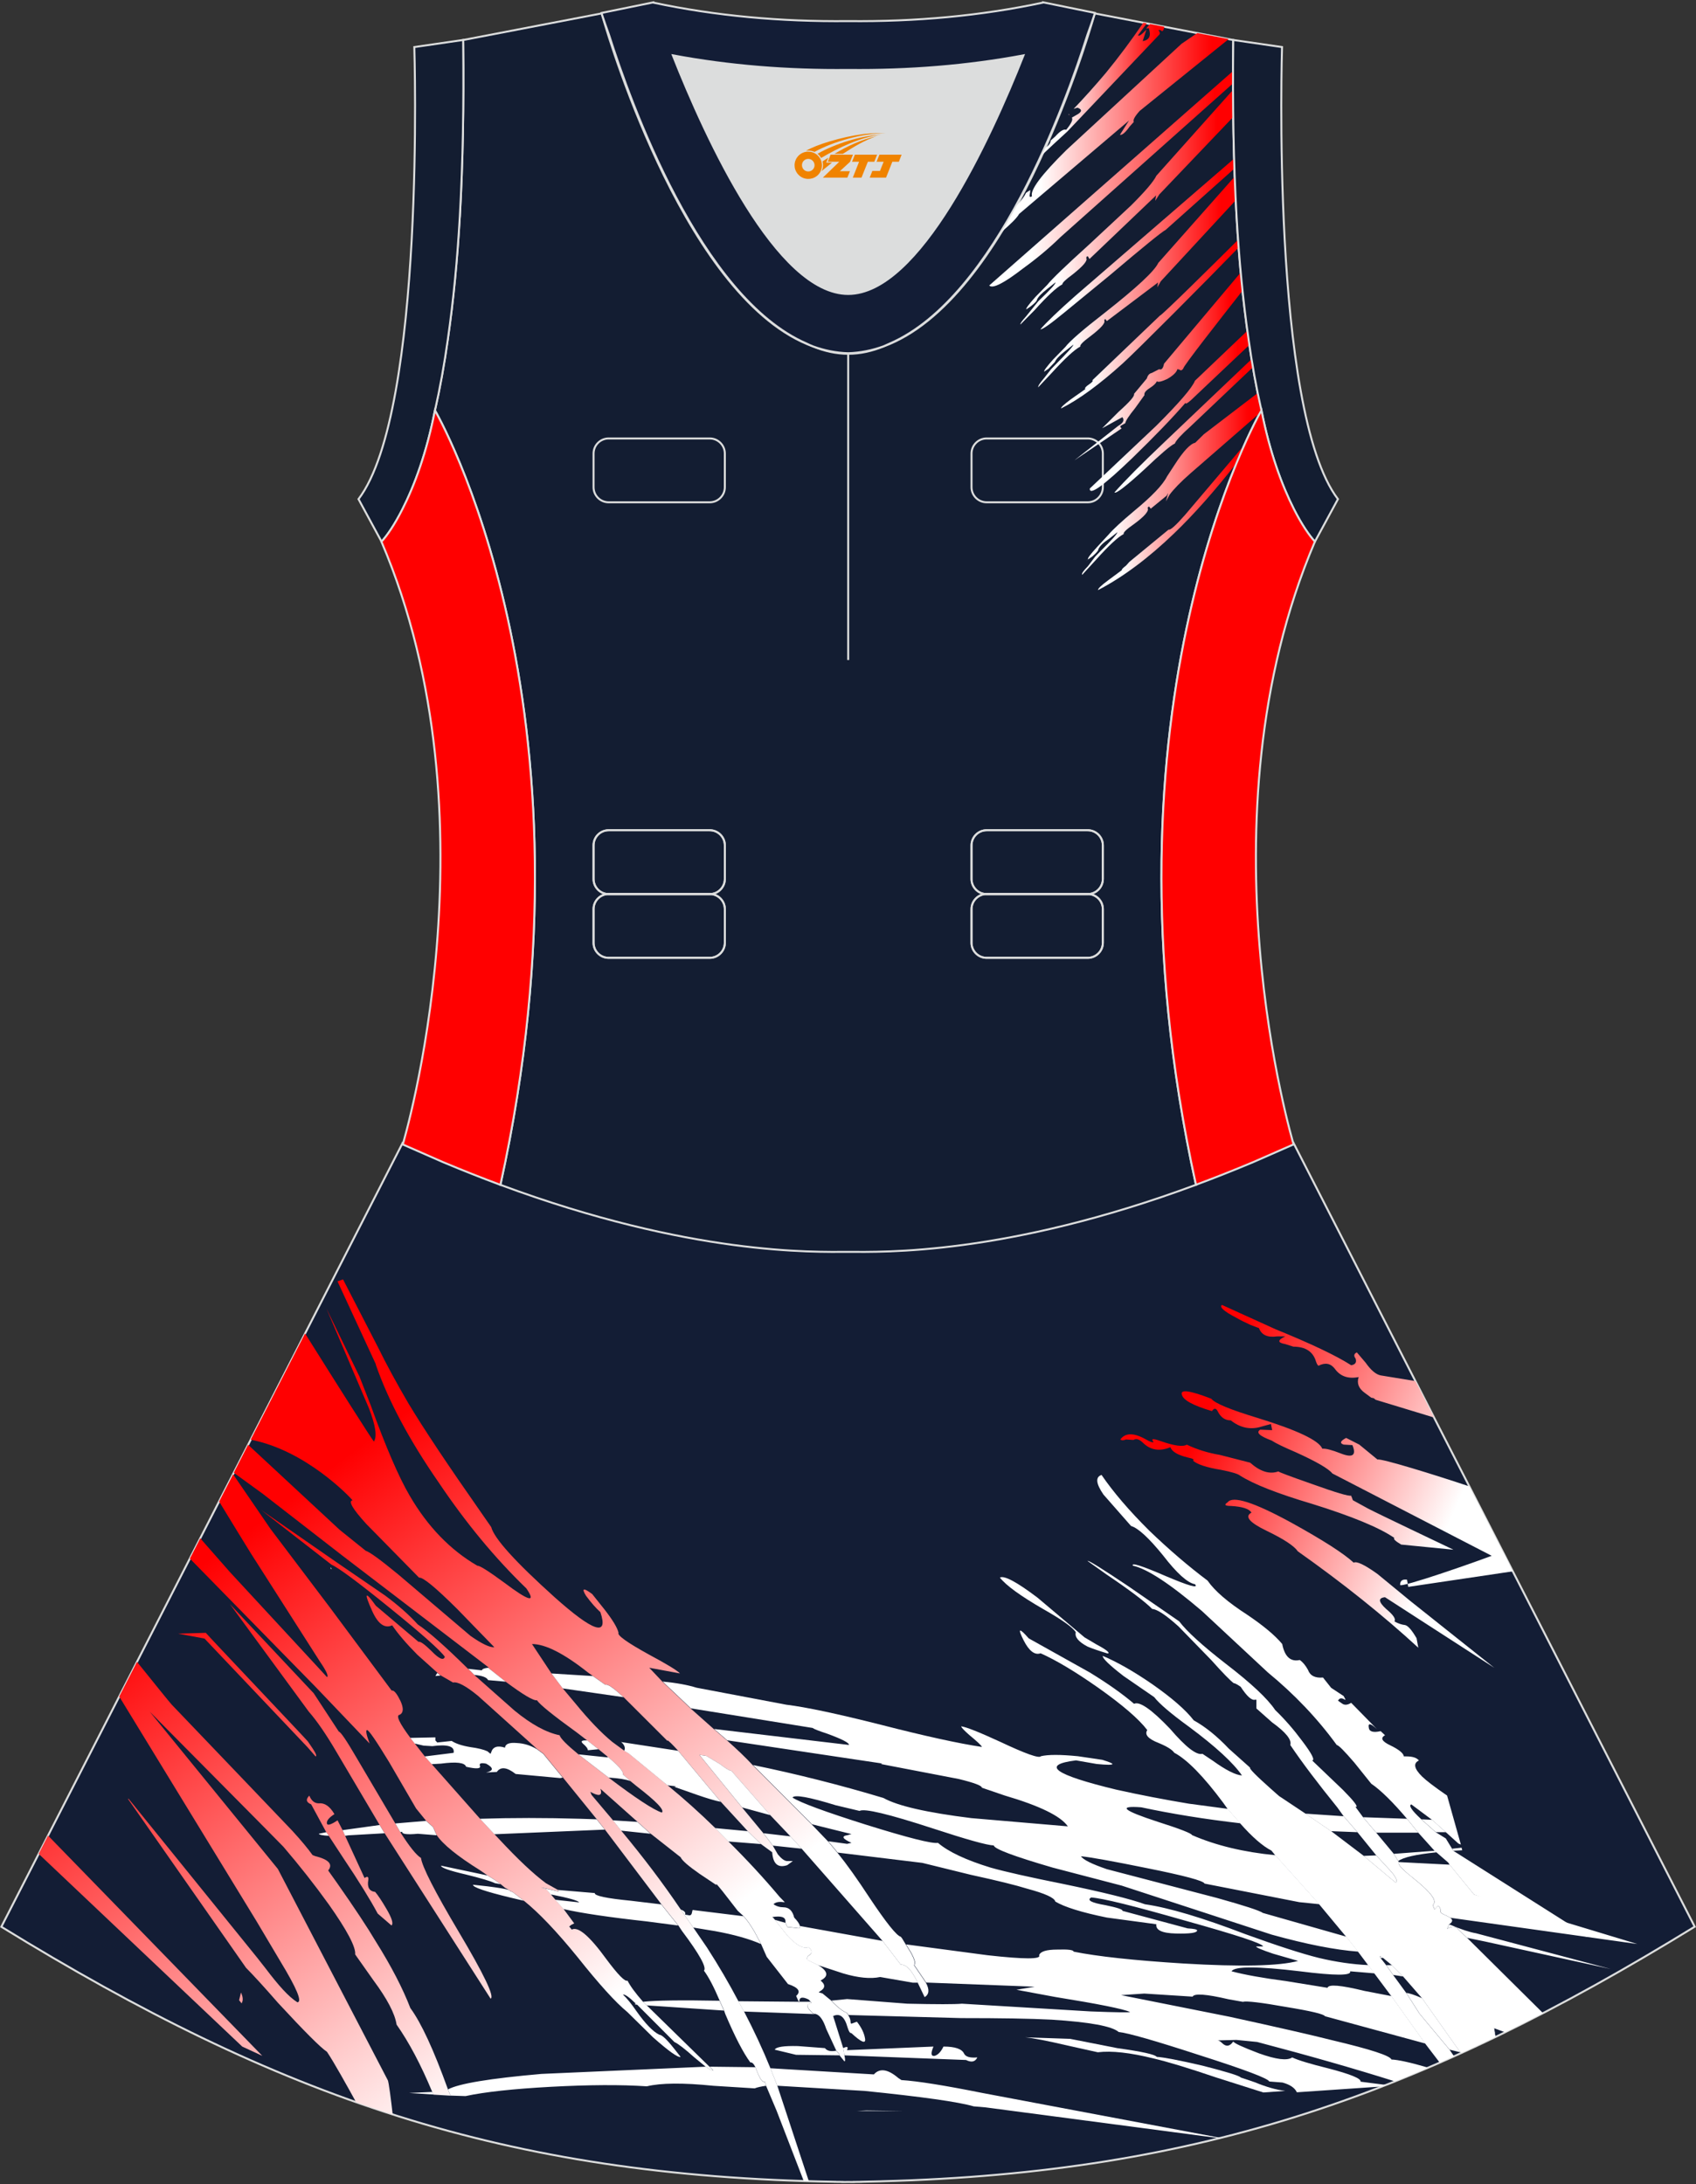 <?xml version="1.0" encoding="utf-8"?>
<!-- Generator: Adobe Illustrator 24.0.1, SVG Export Plug-In . SVG Version: 6.00 Build 0)  -->
<svg xmlns="http://www.w3.org/2000/svg" xmlns:xlink="http://www.w3.org/1999/xlink" version="1.1" id="图层_1" x="0px" y="0px" width="380.2px" height="489.6px" viewBox="0 0 380.2 489.6" enable-background="new 0 0 380.2 489.6" xml:space="preserve">
<rect x="0" y="0" width="380.2" height="489.6" fill="#333333" stroke="none"/>
<g>
	<polygon fill-rule="evenodd" clip-rule="evenodd" fill="#FFFFFF" points="76.48,283.1 78.91,288.11 78.77,288.58 77.5,290.42    75.53,284.99 75.53,284.96  "/>
	
		<path fill-rule="evenodd" clip-rule="evenodd" fill="#131D35" stroke="#DCDDDD" stroke-width="0.446" stroke-miterlimit="22.926" d="   M90.18,256.35L0.3,431.89c62.22,38.24,112.64,55.9,186.85,57.16v0.01c0.58,0.01,1.15,0.02,1.72,0.02v0.02h0.09l0,0   c0.38,0,0.76-0.01,1.15-0.01h0.01h0.01h0.01c0.38,0,0.76,0.01,1.15,0.01l0,0h0.08v-0.02c0.57-0.01,1.15-0.02,1.72-0.02v-0.01   c1.4-0.02,2.81-0.06,4.21-0.1c0.15-0.01,0.3-0.02,0.45-0.02c71.66-1.92,121.26-19.63,182.16-57.06l-89.9-175.6l0,0l0,0l-0.01-0.02   l-0.01,0.01l0,0l-8.95,3.93l0,0c-4.45,1.88-8.76,3.58-12.92,5.13c-38.46,14.29-64.53,15.04-75.02,15.05h-0.09h-0.06h-0.06h-0.05   h-0.05h-0.01h-0.05h-0.05h-0.05h-0.11h-0.05h-0.11h-0.05h-0.03h-0.02h-0.05h-0.05h-0.1h-0.05h-0.05h-0.05h-0.05h-0.05h-0.02h-0.03   h-0.05h-0.05h-0.05h-0.05h-0.05h-0.05h-0.05h-0.05h-0.05h-0.01h-0.03h-0.05h-0.04h-0.05h-0.04h-0.04h-0.04h-0.04h-0.04h-0.04l0,0   h-0.04h-0.04h-0.04h-0.04h-0.04h-0.04h-0.04h-0.04h-0.04h-0.03h-0.01h-0.04h-0.04h-0.04h-0.04h-0.04h-0.03h-0.04h-0.04h-0.04h-0.02   l0,0h-0.01h-0.02h-0.03h-0.04h-0.04h-0.04h-0.04h-0.03h-0.04h-0.04h-0.04h-0.01h-0.03h-0.04h-0.04h-0.04h-0.04h-0.04h-0.04h-0.04   h-0.04h-0.04l0,0h-0.04h-0.04h-0.04h-0.04h-0.04h-0.05h-0.05h-0.04h-0.05h-0.03h-0.01h-0.05h-0.05h-0.05h-0.05h-0.05h-0.05h-0.05   h-0.05h-0.05h-0.03h-0.02h-0.05h-0.05h-0.05h-0.05h-0.05h-0.1h-0.05h-0.05h-0.02h-0.03h-0.05h-0.11h-0.05h-0.11h-0.05h-0.05h-0.06   h-0.01h-0.05h-0.06h-0.06h-0.06h-0.06c-10.49-0.01-36.57-0.78-75.02-15.05c-4.16-1.54-8.47-3.25-12.92-5.13l0,0l-8.98-3.93l0,0   l-0.01-0.01L90.18,256.35z"/>
	<polygon fill-rule="evenodd" clip-rule="evenodd" fill="#FFFFFF" points="74.13,351.31 74.13,351.31 74.27,351.54 74.41,351.65    74.13,351.65  "/>
	<path fill-rule="evenodd" clip-rule="evenodd" fill="#FFFFFF" d="M284.34,405.95L284.34,405.95l4.36,3.93l0.42,0.23   c-0.84,0.69,0.37,2.43,3.66,5.2l1.12,1.04l2.53,2.43c1.59-0.08,2.67,0.96,3.24,3.12l0.14,0.58l0.14-0.12l2.53,1.97   c1.03,0.92,1.31,1.58,0.84,1.96c0.09,0.85,0.28,1.27,0.56,1.27l0.28-0.11c0.66-0.69,1.45-0.46,2.39,0.69l1.69,1.5l1.55,2.19   c1.69,2.46,3.14,4.24,4.36,5.32c0.56,0.46,1.08,0.77,1.55,0.92v-0.58c-0.19-1.23-1.64-3.5-4.36-6.81l-0.14-0.12   c-2.91-3.62-6.89-7.97-11.95-13.05l-1.27-1.15l-6.61-6.35l-4.36-3.81l-1.12-1.15c-4.31-3.77-7.03-5.85-8.16-6.24   c-1.41-1-2.11-1.35-2.11-1.04L284.34,405.95z"/>
	<path fill-rule="evenodd" clip-rule="evenodd" fill="#FFFFFF" d="M232.59,358.12L232.59,358.12l10.54,8.9l2.53,1.5   c2.16,1.15,3.09,1.85,2.81,2.08h-0.28c-1.78-0.54-3.24-1.04-4.36-1.5c-2.06-1.08-2.95-2.16-2.67-3.23   c-0.66-1.08-3.09-2.81-7.31-5.2c-5.06-2.93-8.3-5.27-9.7-7.05C225.09,353.08,227.91,354.58,232.59,358.12z"/>
	<path fill-rule="evenodd" clip-rule="evenodd" fill="#FFFFFF" d="M317.94,410.8L317.94,410.8l-2.53-3.12   c-3.19-3.77-5.86-6.39-8.01-7.86l-3.8-4.74c-2.25-2.62-3.56-3.93-3.93-3.93c-4.31-5.93-9.47-11.36-15.47-16.29l-14.76-13.75   c-7.13-6.08-12.28-9.47-15.47-10.16c-0.47-0.77,1.97,0,7.31,2.31c5.25,2.23,7.45,2.85,6.61,1.85c-1.69-0.31-4.08-2.46-7.17-6.47   c-3.19-3.93-5.58-6.12-7.17-6.59l-6.19-7.05c-1.69-2.46-1.83-3.93-0.42-4.39c2.63,3.85,6.19,8.01,10.69,12.48   c4.41,4.24,8.76,7.97,13.08,11.21c1.59,2.31,4.55,4.85,8.86,7.63c3.65,2.46,6.28,4.66,7.87,6.58c0.56,2.85,1.88,4.04,3.94,3.58   c0.66,0.46,1.27,1.19,1.83,2.2c0.47,1.31,1.59,1.89,3.37,1.73l1.83,2.31l2.81,1.85l0.42,0.81h-0.14c-0.75-0.46-1.26-0.39-1.55,0.23   l0.84,0.58c0.56,0.46,1.27,0.42,2.11-0.11l5.77,5.89c-1.41-1.31-2.02-1.42-1.83-0.35c0.09,0.92,0.98,1.19,2.67,0.81l0.98,0.92   c-1.13,0.62-0.7,1.39,1.27,2.31c1.88,0.92,2.86,1.73,2.95,2.43h0.56c1.41,0,2.35,0.31,2.81,0.92c-1.31,0.62-1.08,1.81,0.7,3.58   c0.94,0.92,2.81,2.35,5.62,4.28l3.09,10.98l-0.56-0.23l-2.81-2.54l-3.1-2.77l-4.64-3.46c-0.66,0.23,0.09,1.35,2.25,3.35l3.23,2.89   l2.25,1.39l1.41,2.31l0.28,0.46l29.39,18.62l0.56,0.69l-25.31-9.5l-5.49-6.7l-0.28-0.46l-2.67-2.31l-0.42-0.35L317.94,410.8z"/>
	<path fill-rule="evenodd" clip-rule="evenodd" fill="#FFFFFF" d="M303.88,416.12L303.88,416.12l-7.45-5.78l-1.83-1.5l0.7,1.5   l5.62,5.89l3.51,3.23c2.06,2.93,5.53,6.89,10.4,11.9l0.99,1.04l5.63,6.24l2.67,3.23c0.75-0.23,0.61-1.12-0.42-2.66l-1.13-1.73   l4.08,2.43l0.42,0.12l0.56,0.46l-0.28-0.46l-1.83-1.73c-1.5-1.31-2.67-1.93-3.52-1.85v0.81c-0.28,0-1.08-1.08-2.39-3.23l-0.28-0.35   l-1.13-2.54c0-0.15,0-0.27,0-0.35l0.14-0.11v0.11c0.75,0.54,1.13,0.62,1.13,0.23v-0.34c-0.19-0.77-0.75-1.16-1.69-1.16   c-3-3.7-6.61-7.32-10.83-10.86L303.88,416.12z"/>
	<path fill-rule="evenodd" clip-rule="evenodd" fill="#FFFFFF" d="M305.57,407.34L305.57,407.34l2.95,3.47l3.94,4.74l0.98,1.62   l0.14,0.23v0.23c-0.19,0.39,0.93,1.54,3.37,3.47c3.94,3.16,5.34,5.12,4.22,5.89l0.42,1.04l0.28-0.35c0.47-0.69,0.85-0.5,1.12,0.58   c-0.28,0.31,0.14,0.7,1.27,1.15l0.84,0.46c0.66,0.46,0.56,0.96-0.28,1.5l-0.43,1.04l0.28-0.23c1.03-0.46,1.78-0.35,2.25,0.35   l1.97,1.85l17.01,16.86c-2.85,1.48-5.68,2.91-8.51,4.3l-2.53-0.94l0.39,1.98c-2.56,1.24-5.11,2.44-7.66,3.6l-0.1-0.16h-0.14   l-8.58-12.13l-4.22-4.85l-2.53-2.54l-1.97-1.62l-0.71-0.46l0.14,0.46l1.27,1.62l1.55,2.19l2.95,4.04l2.95,4.62l6.75,8.09l1,1.47   c-1.07,0.48-2.14,0.96-3.21,1.42l-3.27-4.28l-7.59-10.63l-3.8-5.09l-1.4-1.85l-2.25-3.01l-2.67-3.35l-6.05-7.28l-9.84-10.98   l-0.84-1.04c-1.97-1-4.31-3.04-7.03-6.12l-2.81-3.23l-0.98-1.38c-4.41-5.93-8.07-9.67-10.97-11.21c-0.47-0.69-1.64-1.42-3.52-2.19   c-2.34-0.92-3.19-1.89-2.53-2.89c-1.87-2.46-5.53-5.62-10.97-9.47c-5.16-3.62-9.47-6.2-12.94-7.74c-1.31,0.46-2.58-0.5-3.8-2.89   c-1.41-2.77-1.03-2.93,1.13-0.46l13.64,7.62c4.03,2.46,7.36,4.81,9.98,7.05c1.22-0.61,3.89,1.23,8.02,5.55   c3.56,4.16,6,6.04,7.31,5.66l2.25,1.5c3,2.16,5.2,3.27,6.61,3.35c-1.97-2.85-5.91-6.47-11.81-10.86c-4.13-3-6.75-5.24-7.87-6.7   l-6.89-4.74c-3.19-2.46-4.73-3.97-4.64-4.5c3.28,1.39,6.99,3.51,11.11,6.35c4.41,3.08,7.5,5.78,9.28,8.09   c2.63,1.46,5.25,3.58,7.87,6.35l4.78,4.27c-0.28,0.15,1.27,1.73,4.64,4.73l1.83,1.62l5.91,3.93l5.76,3.93l7.31,5.54l7.17,6.01   c0.47-0.23,0.19-1-0.85-2.31l-3.51-3.81l-4.22-5.2l-3.09-3.58l-1.41-1.96c-4.31-5.32-7.83-9.97-10.54-13.98   c0.37-1.15-0.98-2.85-4.08-5.08l-3.52-3.12v-1.96h-0.28c-0.75,0.23-1.83-0.73-3.24-2.89l-0.7-0.46c-0.38-0.23-0.66-0.35-0.85-0.35   c-0.75-0.54-2.44-2.27-5.06-5.2l-7.31-7.51c-2.81-2.54-4.78-3.85-5.91-3.93c-1.69-1.69-5.11-4.27-10.26-7.74l-4.22-3   c0-0.31,3.05,1.58,9.14,5.66l11.39,7.86c1.68,2.23,5.15,5.39,10.4,9.47c5.72,4.39,9.42,7.86,11.11,10.4   c2.16,2.08,4.17,4.39,6.05,6.93c2.16,2.85,2.91,4.31,2.25,4.39l6.89,6.59c2.44,2.46,3.42,3.74,2.95,3.81h-0.14L305.57,407.34z"/>
	<path fill-rule="evenodd" clip-rule="evenodd" fill="#FFFFFF" d="M315.69,355.7L315.69,355.7l23.43-3.48l-2.26-4.42   c-5.76,2.26-22.99,8.23-22.99,7.45c0-0.93,0.52-1.31,1.55-1.16L315.69,355.7z"/>
	<g>
		
			<linearGradient id="SVGID_1_" gradientUnits="userSpaceOnUse" x1="112.239" y1="2849.955" x2="6.252" y2="2708.824" gradientTransform="matrix(1 0 0 1 0 -2345.142)">
			<stop offset="0.172" style="stop-color:#FFFFFF"/>
			<stop offset="0.926" style="stop-color:#FF0001"/>
		</linearGradient>
		<path fill-rule="evenodd" clip-rule="evenodd" fill="url(#SVGID_1_)" d="M30.71,372.51l-3.98,7.77l30.8,50.4l5.35,9.01    c3.65,6.01,4.92,9.05,3.79,9.13c-1.97-1.23-4.22-3.76-7.13-7.6l-1.87-2.38l-28.82-35.62l-0.18-0.02l26.48,37.88    c1.68,1.7,4.08,4.31,7.17,7.86c5.91,6.39,9.56,10.05,10.97,10.97c1.44,2.1,4.59,7.76,6.53,11.29c2.73,0.96,5.46,1.88,8.21,2.76    c-0.33-2.98-0.9-7.47-1.11-7.7l-24.63-47.33l-28.73-35.27c0.41,0.46,29.56,29.82,29.97,30.29c3.58,4.18,6.98,8.49,10.18,12.93    c4.13,5.85,6.09,9.59,5.91,11.21l4.08,5.78c3.09,4.16,4.83,7.47,5.2,9.94c2.81,4,5.48,9.05,8.01,15.13l0.28,0.58l3.8,0.23l0,0    l-0.56-1.39c-3.19-8.86-6-14.94-8.44-18.25c-1.69-4.39-4.26-9.36-7.73-14.9c-1.87-3.16-4.78-7.55-8.72-13.17l-1.97-2.77    c1.13-1.39,0.14-2.46-2.95-3.23l-0.56-0.23c-1.02-1.43-2.54-3.27-4.58-5.49c-0.5-0.55-20.88-21.84-26.98-28.22    C38.02,381.58,34.43,377.13,30.71,372.51L30.71,372.51z M10.77,411.45l-2.1,4.09l45.63,43.2l4.5,2.08L10.77,411.45L10.77,411.45z     M53.6,448.35L53.6,448.35l0.42-1.73c0.47,1,0.52,1.81,0.14,2.43L53.6,448.35L53.6,448.35z M73.7,411.5L73.7,411.5l-0.56-0.81    l-3.38-6.24c-1.12-0.46-1.27-1.12-0.42-1.96c0.47,1.15,1.17,1.73,2.11,1.73c1.31-0.15,2.49,0.65,3.52,2.42    c-1.22,0.77-1.78,1.47-1.69,2.08c0.09,0.54,0.89,0.31,2.39-0.69l1.13,2.19l0.56,1.27l4.36,9.47c0.66-0.46,0.94-0.31,0.84,0.46    c-0.28,1.61,0.23,2.5,1.55,2.66c0.65,0.77,1.5,2.04,2.53,3.81c1.22,2.08,1.59,3.31,1.12,3.7l-3.09-2.66    c-1.69-3.16-4.26-7.32-7.73-12.48L73.7,411.5z"/>
		
			<linearGradient id="SVGID_2_" gradientUnits="userSpaceOnUse" x1="147.41" y1="2823.541" x2="41.423" y2="2682.41" gradientTransform="matrix(1 0 0 1 0 -2345.142)">
			<stop offset="0.172" style="stop-color:#FFFFFF"/>
			<stop offset="0.926" style="stop-color:#FF0001"/>
		</linearGradient>
		<path fill-rule="evenodd" clip-rule="evenodd" fill="url(#SVGID_2_)" d="M144.15,448.7L144.15,448.7l0.84,0.81l14.06,13.75    l0.84,0.81c-0.28,0.08-0.84-0.19-1.69-0.81l-2.53-2.08c-2.16-1.93-3.65-3.08-4.5-3.47l-8.3-8.32l-0.42-0.35    c-1.41-1.38-2.34-2.04-2.81-1.96c0.85,0.77,1.88,2.04,3.1,3.81c1.97,2.77,3.65,4.5,5.06,5.2c0.56,0,1.64,1,3.23,3l1.55,1.96    c-0.56,0.23-2.62-1.23-6.19-4.39l-5.76-5.66c-2.63-2.16-6.33-6.24-11.11-12.25c-4.69-5.78-8.72-10.01-12.09-12.71l-2.39-1.85    l-0.42-0.23h-0.14l-0.42-0.35l-0.84-0.46l-0.98-0.81c-0.66-0.54-1.64-1.19-2.95-1.96l-1.68-1.16c-5.06-3.16-8.3-5.78-9.7-7.86    l-0.84-1.85l-1.55-1.38l-2.25-2.77l-6.05-10.4c-2.91-4.78-4.55-7.16-4.92-7.16c-0.37,0-0.19,1,0.56,3.01l-12.01-12.58    l-28.28-28.87l2.33-4.54l6.65,7.57l20.19,21.83l1.56,1.7c0.39-0.2-0.12-1.33-1.53-3.4c-0.21-0.31-11.51-18.04-15.53-24.33    c-0.47-0.73-4.07-6.63-7.11-11.61l3.13-6.11l8.36,12.21l13.44,17.78l13.73,18.47h0.14c0.47,0,1.08,0.77,1.83,2.31    c0.75,1.62,0.7,2.66-0.14,3.12c-0.94,0.08-0.14,1.81,2.39,5.2l0.99,1.27l2.25,2.89l1.55,1.73l10.83,12.24l3.23,3.47l0.99,1.04    c4.22,4.54,7.73,7.85,10.55,9.93l2.67,1.5l0.28,0.35l-4.08-0.93l1.27,0.46l0.98,1.16l0.99,1.15l1.83,2.08l2.39,3.23l-0.7,0.35    l-0.42,0.35l0.56,0.69c1.41-0.77,3.98,1.42,7.73,6.58c2.63,3.54,4.22,5.16,4.78,4.86C141.29,445.19,142.46,446.77,144.15,448.7    L144.15,448.7z M46.13,366L46.13,366c0.29,0.41,22.65,24,22.89,24.35c1.58,2.28,2.14,3.2,1.73,3.36l-1.78-2.04l-23.13-24.39    l-5.93-1.09L46.13,366L46.13,366z M88.61,408.72L88.61,408.72l1.12,1.96c2.06,3.24,3.61,5.16,4.64,5.78    c0.28,2,3.09,7.51,8.44,16.52c5.72,9.62,8.11,14.63,7.17,15.02l-23.76-37.09l-1.12-1.85l-9.56-16.17    c-2.34-4.01-4.45-7.09-6.33-9.24l-17.66-24.08l18.77,19.97l5.64,8.61c0.37,0,1.69,1.93,3.93,5.78L88.61,408.72z"/>
		
			<linearGradient id="SVGID_3_" gradientUnits="userSpaceOnUse" x1="180.661" y1="2798.571" x2="74.674" y2="2657.44" gradientTransform="matrix(1 0 0 1 0 -2345.142)">
			<stop offset="0.172" style="stop-color:#FFFFFF"/>
			<stop offset="0.926" style="stop-color:#FF0001"/>
		</linearGradient>
		<path fill-rule="evenodd" clip-rule="evenodd" fill="url(#SVGID_3_)" d="M109.42,373.83l0.13-0.06l-32.81-25.09l-17.87-13.87    l-6.46-4.69l3.21-6.27l20.51,19.05l5.87,4.72c0.84,0.23,3.28,2,7.31,5.32l16.17,13.75c2.53,1.77,4.31,2.62,5.34,2.54l-8.3-8.55    c-4.88-4.85-7.73-7.2-8.58-7.05l-11.81-12.02c-3.09-3.39-4.12-5.16-3.09-5.31c-0.59-0.76-10.54-11.25-22.84-13.59l12.19-23.81    c6.75,10.77,14.85,23.57,15.43,24.23c0.75-1.15,0.37-3.66-1.13-7.51l-9.52-22.33l7.42,15.28l2.53,6.47    c3.37,9.32,6.28,16.06,8.72,20.22c4.03,6.93,9.09,12.17,15.19,15.71c0.47-0.08,2.48,1.19,6.05,3.81c5.53,4.16,7.17,4.58,4.92,1.27    c-7.03-6.78-13.59-14.71-19.69-23.8c-6.56-9.47-11.25-18.25-14.06-26.34v-0.12l-8.59-18.57l1.24-0.44l7.77,15.08    c1.97,4.01,4.27,8.24,6.89,12.71c3.37,5.62,8.81,13.78,16.31,24.49l2.25,3.24c0.66,2.54,5.39,7.78,14.2,15.71    c8.72,7.78,12.14,8.9,10.27,3.35c-1.03-0.92-2.11-2.16-3.24-3.7c-1.03-1.7-0.56-1.81,1.41-0.35l2.67,3.35    c1.88,2.39,2.95,4.16,3.23,5.32c-0.37,0.54,1.87,2.16,6.75,4.85c4.03,2.16,6.37,3.58,7.03,4.27l-6.89-1.27l2.95,3.12l6.33,6.01    l5.2,4.62l2.95,2.54c2.35,2.08,4.27,3.93,5.77,5.55l13.22,13.28l3.66,3.81l2.11,2.54c2.06,2.54,4.45,5.89,7.17,10.05    c3.75,5.62,6.09,8.55,7.03,8.78l0.28,0.35l0.84,1.39l1.13,1.85c0.84,1.54,1.08,2.46,0.7,2.77l2.67,3.93    c0.84,1.54,0.75,2.62-0.28,3.24l-1.55-3.24c-1.31-2.77-2.58-4.12-3.8-4.04l-4.08-5.32l-18.14-20.68l-2.53-2.77l-4.5-4.74    l-8.72-9.93c-0.38,0-1.22-0.5-2.53-1.5l-3.09-1.85l-1.55-0.23l9.56,11.78l4.78,5.78l2.11,2.77l1.13,1.96    c0.75,0.92,1.41,1.42,1.97,1.5h1.4l-1.26,0.93c-2.06,0.69-3.19-0.27-3.37-2.89l-2.53-1.85l-2.95-2.89l-6.05-6.59l-9.56-11.44    c-1.41-1.54-2.2-2.31-2.39-2.31v0.12l-9.84-9.82l-0.28-0.23c-2.06-1.92-3.33-2.77-3.8-2.54l-2.81-1.97l-1.13-0.81    c-5.35-4.24-9.52-6.35-12.51-6.35l4.36,6.58l2.53,3.35l2.81,3.35c3.09,3.78,5.86,6.66,8.3,8.66l2.67,1.96l0.98,0.58l8.72,7.16    c3.75,3.08,7.31,6.28,10.69,9.59l2.95,3c4.13,4.08,7.97,8.24,11.53,12.48l1.13,1.15h-0.28c-1.03-0.15-1.78,0-2.25,0.46    c0.65,0.46,1.4,0.69,2.25,0.69c1.22,0,2.02,0.77,2.39,2.31c0.75,0.77,1.17,1.39,1.27,1.85c0.19,0.46-0.05,0.62-0.7,0.46    l-2.11-0.23l-0.42-0.93v-0.34c0-0.93-0.98-1.24-2.95-0.93l0.28,0.23l0.28,0.35l2.95,3.7c1.97,2.08,3.51,2.89,4.64,2.43    c0.75,0.69,0.85,1.27,0.28,1.73c-0.56,0.31-0.75,0.69-0.56,1.15l2.39,1.16c2.25,1.38,2.44,2.54,0.56,3.47    c1.13,0.92,1.08,1.73-0.14,2.43l-0.28,0.23l0.84,0.23l1.97,1.62l0.42,0.46c1.13,1.15,2.16,1.93,3.09,2.31l0.28,0.46    c0.38,0.54,0.56,1.12,0.56,1.73l0.14,0.23l1.27-0.46c1.03,1.31,1.64,2.58,1.83,3.81s-0.84,0.81-3.09-1.27    c-0.28,0.08-0.56-0.35-0.84-1.27c-0.66-2.39-1.74-3.24-3.23-2.54l2.25,7.16l0.28,1.62c0.19,0.92,0.19,1.38,0,1.38l-1.13-1.38    v-0.23l-0.7-0.81l-2.25-4.86c-0.66-2-1.45-3.12-2.39-3.35l-0.56-0.12c-1.41-1.31-1.64-2.04-0.7-2.19c0.37,0,0.42-0.16,0.14-0.46    l-0.42-0.46c-1.41-0.69-2.11-0.54-2.11,0.46v0.23l-0.14-0.23l-0.56-1.27c1.13-1,0.52-1.89-1.83-2.66l-4.78-6.12l-1.27-2.89    l-1.41-2.66c-0.94-1.62-1.78-2.81-2.53-3.58l-1.27-1.16l-1.97-2.54c-2.25-2.93-3.19-4.01-2.81-3.23l-3.8-2.54    c-2.53-1.77-3.94-3-4.22-3.7l-6.75-5.31l-2.95-2.66l-8.3-7.39l0.14,0.46c0.19,1.15-0.61,1.23-2.39,0.23l0.28,0.7l4.78,5.66    l1.83,2.31c5.06,6.08,9.51,11.98,13.36,17.68l2.81,4.04l3.09,4.51c2.63,4.08,4.97,8.09,7.03,12.01l1.27,2.31    c2.25,4.31,4.22,8.55,5.91,12.71l1.55,3.92l7.06,21.39c-0.38-0.01-0.76-0.02-1.14-0.03l-6.06-15.7l-2.39-5.66l-0.28-0.92    c-0.47,0.23-1.03-0.5-1.69-2.19l-0.42-1.04c-0.37-0.77-0.75-1.12-1.12-1.04c-1.59-2.15-3.47-5.78-5.62-10.86l-0.28-0.81l-0.98-2.2    c-1.31-3.08-2.48-5.31-3.52-6.7c0.66-0.69-0.98-3.66-4.92-8.9l-0.84-1.27l-3.8-4.74l-12.66-16.75l-1.83-2.31l-7.59-9.36    l-4.36-5.32l-1.41-1.04l-13.22-11.9c-2.72-2.23-4.59-3.23-5.62-3l-2.81-1.62l-0.7-0.58l-4.5-4.04c-2.44-2.46-4.32-4.66-5.63-6.58    c-1.69,0.77-3.19-0.31-4.5-3.24c-1.87-4.16-1.59-4.55,0.84-1.15l9.56,8.09c0.37-0.15,1.31,0.5,2.81,1.97    c1.78,1.85,2.81,2.31,3.09,1.38c-1.03-1.46-5.11-5.09-12.23-10.86c-7.12-5.78-11.53-9.05-13.22-9.82l-15.73-12.23l16.89,11.71    l10.93,7.49c2.91,2.16,5.35,4.31,7.31,6.47c2.34,1.54,6.09,4.85,11.25,9.94l0.28,0.23l1.13,1.15l9,7.97    c3.75,3.08,7.12,4.93,10.12,5.54c0.19,0.69,1.59,2.12,4.22,4.28l6.75,5.2c6.09,4.62,10.07,7.24,11.95,7.85    c0.66-0.54-1.22-2.5-5.62-5.89l-1.41-1.15l-1.69-1.5c0.19-0.62-0.98-1.96-3.51-4.04l-1.97-1.62l-2.53-1.96l-2.25-1.73    c-5.44-3.93-8.44-6.36-9-7.28c-0.75,0.16-3.1-1.23-7.03-4.16L109.42,373.83z"/>
	</g>
	
		<linearGradient id="SVGID_4_" gradientUnits="userSpaceOnUse" x1="337.062" y1="2692.844" x2="264.265" y2="2660.769" gradientTransform="matrix(1 0 0 1 0 -2345.142)">
		<stop offset="0.172" style="stop-color:#FFFFFF"/>
		<stop offset="0.926" style="stop-color:#FF0001"/>
	</linearGradient>
	<path fill-rule="evenodd" clip-rule="evenodd" fill="url(#SVGID_4_)" d="M280.54,339.06L280.54,339.06   c-0.47-0.85-2.01-1.35-4.64-1.5c-1.31,0-1.55-0.27-0.7-0.81c1.13-1.54,5.86-0.04,14.2,4.51c7.12,3.93,11.81,6.93,14.06,9.01   c0.66-0.38,2.44,0.46,5.34,2.54l7.31,6.01l18.87,15.02l-24.49-15.82c-1.59,0.15-1.5,1.04,0.28,2.66c1.59,1.31,2.2,2.23,1.83,2.77   c0.84,0.46,1.64,0.73,2.39,0.81c0.66,0.15,1.5,1.12,2.53,2.89v-0.12l0.43,2.31c-7.87-7.24-16.87-14.44-27-21.6   c-0.84-1.23-3.18-2.77-7.03-4.62C280.07,341.26,278.95,339.91,280.54,339.06L280.54,339.06z M338.4,350.8l-9.03-17.63   c-7.75-2.6-19.8-6.32-20.57-6.01l-4.08-3.35l-2.95-1.5c-1.31,0.69-1.5,1.19-0.56,1.5l1.97,0.11c0.94,2.31,0.05,2.93-2.67,1.85   c-1.97-0.77-3.33-1.12-4.08-1.04c-0.75-1.85-5.62-4.16-14.62-6.93c-6.09-1.85-9.51-3.27-10.26-4.27c-4.78-1.85-6.98-2.16-6.61-0.93   c0.28,1.23,2.53,2.46,6.75,3.7c0.47-0.7,0.89-0.7,1.27,0c0.66,1.38,1.64,2.08,2.95,2.08c2.15,1.7,4.45,2.16,6.89,1.39l2.11-0.58   l0.28,1.38l-2.67-0.11c-1.03,0.62-0.19,1.42,2.53,2.43c0.94,0.62,2.77,1.5,5.48,2.66l0,0c4.59,2.08,7.31,3.66,8.15,4.73   L338.4,350.8L338.4,350.8z M321.47,317.74l-4.18-8.17c-3.4-0.55-7.69-1.26-7.81-1.28c-1.05-0.22-2.16-1.16-3.34-2.84l-1.97-2.31   c-0.66,0.31-0.75,0.77-0.28,1.38c0.28,0.85-0.05,1.35-0.99,1.5c-3.37-2.16-9.04-4.85-17.01-8.09l0,0l-11.95-5.43   c-0.66,0.46,0.42,1.43,3.23,2.89c0.94,0.54,2.02,1.08,3.23,1.62l1.83,0.69c0.56,1.54,1.92,2.16,4.08,1.85h1.82   c-1.78,0.85-1.78,1.42,0,1.73l1.83,0.58c2.72,0,4.41,1.12,5.06,3.35c0.19,0.54,0.38,0.85,0.56,0.92c1.5-0.77,2.72-0.54,3.66,0.69   c1.22,1.7,3,2.31,5.34,1.85c-0.47,1.39,0,2.58,1.41,3.58l1.41,1.04l0.56,0.12l0.42,0.35L321.47,317.74L321.47,317.74z    M254.1,322.77L254.1,322.77l-1.68-0.11c-0.56,0.23-0.99,0.23-1.27,0c1.12-1.54,3.05-1.54,5.76,0c0.94,0.54,1.5,0.73,1.69,0.58   c-0.66-0.77-0.14-0.85,1.55-0.23c3.09,1.08,5.06,1.35,5.9,0.81c2.25,1.08,4.74,1.85,7.45,2.31l6.75,1.73   c2.25,2,4.36,2.66,6.33,1.96c0.09,0.15,2.67,1.12,7.73,2.89c5.16,1.85,8.01,2.7,8.57,2.54l0.28,0.69c0,0.08,0.05,0.19,0.14,0.35   l3.37,1.85c2.34,1.23,17.09,8.23,19.16,9.23l-11.71-1.15c-1.31-0.77-1.83-1.27-1.55-1.5c-3.37-2.31-9.51-4.85-18.42-7.62   c-7.78-2.31-13.17-4.43-16.17-6.35c-0.47-0.39-1.88-0.81-4.22-1.27c-3.28-0.54-5.39-1.23-6.33-2.08c0.38-0.23,0-0.46-1.13-0.69   c-2.25-0.54-3.56-1.31-3.93-2.31c-2.44,1-4.5,0.65-6.19-1.04C255.37,322.58,254.67,322.39,254.1,322.77z"/>
	<path fill-rule="evenodd" clip-rule="evenodd" fill="#FFFFFF" d="M301.21,407.11l3.09,3.58l-5.91-0.23l-5.76-3.93L301.21,407.11   L301.21,407.11z M273.36,479.28l0.28-0.07l-53.42-10.07c-8.44-1.69-14.48-2.66-18.14-2.89l-0.7-0.46c-2.34-2-4.17-2.27-5.48-0.81   l-23.2-1.38l1.55,3.92l0,0l19.55,1.16c12.94,1.31,21.09,2.47,24.47,3.46l2.67,0.23L273.36,479.28L273.36,479.28z M309.79,467.69   l0.91-0.35l-5.7-0.73c0.19-0.69-2.25-1.69-7.31-3c-4.03-1-6.7-1.81-8.01-2.43c-1.13,0.77-3.61,0.46-7.45-0.92   c-3.65-1.39-5.58-2.27-5.76-2.66c-0.75,1.08-1.55,1.23-2.39,0.46c-0.47-0.46-0.84-0.7-1.12-0.7l4.22-0.11l4.64,0.46   c11.64,3.06,21.94,6.01,30.9,8.84c2.48-0.99,4.96-2.02,7.45-3.08c-3.97-1.16-6.72-1.77-8.25-1.83c-0.28-0.85-4.64-2.27-13.07-4.27   c-4.87-1.23-12.61-3-23.2-5.31l-24.33-4.85l5.2-0.35l10.83,0.69c0.37-0.77,3.05-0.58,8.01,0.58l3.24,0.58   c0.84-0.23,4.08,0.15,9.7,1.15c5.62,0.92,8.53,1.62,8.72,2.08l22.5,6.12l-7.59-10.63l-6.04-1.16c-5.34-1.31-8.11-1.54-8.29-0.7   l-9.28-1.5c-5.25-0.69-9.33-1.43-12.24-2.2c0.66-1.15,5.76-1.15,15.33,0c7.87,1,11.63,1,11.25,0l5.48,0.46l-1.41-1.85   c-3.56-0.16-7.27-0.7-11.11-1.62c-3.75-0.93-9.23-2.7-16.45-5.32c-9.65-3.7-17.15-5.93-22.5-6.7c-3.19-1.16-9.24-2.66-18.14-4.51   c-7.69-1.54-13.17-2.77-16.45-3.7c-5.53-1.69-9.46-3.54-11.81-5.55c-1.31,0.23-6.66-1.12-16.03-4.04   c-9.28-2.93-14.81-4.96-16.59-6.12c0.47-0.7,3.7-0.12,9.7,1.73l5.34,1.27c1.03-0.62,6.51,0.69,16.45,3.93   c7.5,2.46,12.04,3.74,13.64,3.81c0.09,0.77,4.5,2.43,13.22,4.97l15.47,4.04l33.61,10.98c7.78,2.16,14.25,3.43,19.4,3.81l-2.67-3.35   l-18.7-5.32c-0.75-0.54-4.17-1.65-10.26-3.35l-24.75-6.47c-3.37-1.16-5.3-2.12-5.77-2.89c2.25,0.23,7.17,1.12,14.76,2.66   c8.44,1.69,12.75,2.85,12.94,3.47l21.23,4.16l4.5,0.46l0,0l-9.84-10.98c-7.13-0.69-13.36-2.19-18.7-4.51   c-0.1-0.38-2.67-1.39-7.73-3c-7.78-2.54-9-3.62-3.66-3.23c6.84,1.46,14.25,2.66,22.22,3.58l-2.81-3.23l-8.72-1.16   c-5.53-0.92-10.92-1.96-16.17-3.12c-14.06-3.39-17.11-5.59-9.14-6.59l4.64,0.81c2.35,0.23,3.52,0.23,3.52,0   c0-0.16-0.75-0.46-2.25-0.93l-5.48-0.81c-3.93-0.39-6.7-0.39-8.3,0c-0.37,0.54-3.42-0.54-9.14-3.24c-4.69-2.16-7.59-3.31-8.72-3.46   c0,0.23,0.61,0.89,1.83,1.96c1.78,1.46,2.72,2.35,2.81,2.66c-5.16-0.77-12.7-2.42-22.64-4.97c-9.74-2.46-16.83-3.97-21.23-4.5   l-20.11-3.81c-1.97-0.62-4.5-1.08-7.59-1.38l6.33,6.01l27.28,4.39c0.28,0.23,1.36,0.66,3.23,1.27c3.37,1.23,5.01,2.08,4.92,2.54   l-30.23-3.58l2.95,2.54l34.73,5.2l-0.28,0.12l17.44,3.35c3.47,0.85,5.2,1.5,5.2,1.96l5.06,1.73c7.87,2.31,12.61,4.62,14.2,6.93   l-21.65-1.85c-9.93-1.23-16.5-2.73-19.68-4.51c-9.75-2.93-19.5-5.39-29.25-7.39l13.22,13.28l8.86,2.2l-0.84,0.23   c-1.5,0.23-1.22,0.81,0.84,1.73l-0.98,0.23l-4.22-0.58l2.11,2.54l18.98,2.31l10.82,2.66c6,1.31,10.22,2.35,12.66,3.12   c4.03,1.08,6.14,2.04,6.33,2.89c2.06,1.23,5.9,2.43,11.53,3.58l11.11,1.5c-0.19,1.31,1.27,2,4.36,2.08   c3.19,0.08,4.78-0.15,4.78-0.69c0-0.23-0.7-0.38-2.11-0.46l-14.62-3.93c0.1-0.31-1.17-0.73-3.79-1.27   c-3.19-0.54-4.26-1.12-3.23-1.73c2.53,0.16,9.56,1.89,21.09,5.2c11.63,3.24,17.44,5.16,17.44,5.78h-1.55c0,0.23,1.27,0.77,3.8,1.62   l5.62,1.62c-4.22,1.15-12.79,1.35-25.73,0.58c-11.06-0.69-19.27-1.58-24.61-2.66c0-0.38-1.22-0.54-3.65-0.46   c-2.44,0-3.8,0.42-4.08,1.27c0.56,0.92-3.28,0.92-11.53,0l-18.28-2.43l1.13,1.85c0.84,1.54,1.08,2.46,0.7,2.77l2.67,3.93   l24.32,0.93l-4.08,0.69l8.72,1.62c9.56,1.54,15.14,2.66,16.73,3.35c0,0.15-2.95,0.11-8.86-0.12l-28.82-1.73   c-1.59,0.15-5.67,0.15-12.23,0l-13.5-1.04l-3.51,0.35l0.42,0.46c1.13,1.15,2.16,1.93,3.09,2.31l0.28,0.46l25.31,0.69   c8.81,0,15.56,0.11,20.24,0.35c8.53,0.54,13.55,1.46,15.05,2.77c2.16,0.23,8.2,1.96,18.14,5.2c10.12,3.23,15.33,5.2,15.61,5.89   l2.95,0.23c1.69,0.46,2.77,1.19,3.23,2.19L309.79,467.69L309.79,467.69z M335.26,456.58l0.03-0.01l-0.33-1.98h-0.14l0,0   L335.26,456.58L335.26,456.58z M308.52,415.89L308.52,415.89l3.51,3.81c1.03,1.31,1.31,2.08,0.85,2.31l-7.17-6.01L308.52,415.89   L308.52,415.89z M293.9,416.35L293.9,416.35h4.08l1.27,1.15c5.06,5.08,9.05,9.43,11.95,13.05l0.14,0.12l-3.09-1.04l-1.69-1.5   c-0.94-1.16-1.74-1.39-2.39-0.69l-0.28,0.11c-0.28,0-0.47-0.42-0.56-1.27c0.47-0.39,0.19-1.04-0.84-1.96l-2.53-1.97l-0.14,0.12   l-0.14-0.58c-0.56-2.16-1.64-3.2-3.24-3.12L293.9,416.35L293.9,416.35z M310.07,438.88L310.07,438.88h-0.56l-0.14-0.46   L310.07,438.88L310.07,438.88z M310.77,440.49L310.77,440.49h1.26l2.53,2.54l-2.25-0.35L310.77,440.49L310.77,440.49z    M287.01,406.18L287.01,406.18l4.36,3.81l-2.67-0.11l-4.36-3.93L287.01,406.18L287.01,406.18z M324.97,459.44L324.97,459.44   l-6.75-8.09l-2.95-4.62c0.56,0,1.73,0.39,3.52,1.16l8.58,12.13L324.97,459.44L324.97,459.44z M324.83,431.37L324.83,431.37   l0.42,0.12c2.35,1,4.22,1.62,5.62,1.85l30.19,8.01l-28.22-6.17l-3.94-0.81l-1.97-1.85c-0.47-0.69-1.22-0.81-2.25-0.35l-0.28,0.23   L324.83,431.37L324.83,431.37z M313.59,417.39L313.59,417.39l11.39,0.58l5.48,6.7l36.58,11.08l-41.92-5.88l-0.84-0.46   c-1.12-0.46-1.55-0.85-1.27-1.15c-0.28-1.08-0.66-1.27-1.12-0.58l-0.28,0.35l-0.42-1.04c1.13-0.77-0.28-2.73-4.22-5.89   c-2.44-1.92-3.56-3.08-3.37-3.47L313.59,417.39L313.59,417.39z M312.46,415.54L312.46,415.54l9.14-0.69l0.42,0.35   c-4.59,0.46-7.45,1.12-8.58,1.96L312.46,415.54L312.46,415.54z M317.94,410.8L317.94,410.8h-9.42l-2.95-3.47l9.84,0.35   L317.94,410.8L317.94,410.8z M303.88,416.12L303.88,416.12l3.09,2.54c4.22,3.54,7.83,7.16,10.83,10.86c0.94,0,1.5,0.38,1.69,1.16   v0.34l-0.28-0.23h-0.85v-0.11l-0.14,0.11l-0.56-0.11l0.56,0.46l1.13,2.54l-3.52-1.27l-0.99-1.04c-4.87-5.01-8.34-8.97-10.4-11.9   l-3.51-3.23L303.88,416.12L303.88,416.12z M324.13,410.69L324.13,410.69h-2.25l-3.23-2.89l2.39,0.11L324.13,410.69L324.13,410.69z    M325.82,414.85L325.82,414.85l-0.28-0.46l2.11-0.23l0.14,0.58L325.82,414.85L325.82,414.85z M328.91,418.66l-0.14-0.69h-0.42   L328.91,418.66L328.91,418.66L328.91,418.66z M314.14,437.14L314.14,437.14l1.55,0.34v0.58   C315.22,437.91,314.71,437.61,314.14,437.14L314.14,437.14z M295.31,410.34h1.12l-1.83-1.5L295.31,410.34L295.31,410.34   L295.31,410.34z M205.74,444.42L205.74,444.42h-1.12l-7.31-1.27c-2.16,0.46-4.92,0.19-8.3-0.81l-5.63-1.85l-2.39-1.16   c-0.19-0.46,0-0.85,0.56-1.15c0.56-0.46,0.47-1.04-0.28-1.73c-1.12,0.46-2.67-0.35-4.64-2.43l-2.95-3.7l2.39,0.69l0.42,0.93   l2.11,0.23c0.66,0.15,0.89,0,0.7-0.46l18.56,3.35l4.08,5.32C203.16,440.3,204.42,441.65,205.74,444.42L205.74,444.42z    M189.29,460.71L189.29,460.71l-0.28-1.62c0.94-0.46,1.22-0.31,0.85,0.46l19.4-0.81c-0.66,1.54-0.56,2.23,0.28,2.08   c0.75-0.23,1.41-0.93,1.96-2.08c2.63,0,4.17,0.54,4.64,1.62c0.38,0.69,1.36,0.96,2.95,0.81c-0.47,1-1.31,1.19-2.53,0.58   L189.29,460.71L189.29,460.71z M171.71,467.53L171.71,467.53c-1.13,0.16-1.97,0.35-2.53,0.58l-9.28-0.58   c-6.75-0.69-11.72-0.65-14.9,0.12c-5.81-0.39-12.99-0.35-21.52,0.11c-8.44,0.46-14.81,1.15-19.12,2.08l-3.37-0.11l-0.56-1.39   c2.44-1.31,9.42-2.46,20.95-3.47l36.84-1.62c0.84,0.62,1.41,0.89,1.69,0.81l-0.84-0.81l10.26,0.12l0.42,1.04   c0.66,1.69,1.22,2.43,1.69,2.19L171.71,467.53L171.71,467.53z M97.19,469.49L97.19,469.49l-5.48-0.35l5.2-0.23L97.19,469.49   L97.19,469.49z M144.99,449.51L144.99,449.51l-0.84-0.81c2.81-0.31,8.53-0.39,17.15-0.23l0.98,2.2L144.99,449.51L144.99,449.51z    M179.02,448.7L179.02,448.7l0.14,0.23v-0.23h2.53c0.28,0.31,0.24,0.46-0.14,0.46c-0.94,0.15-0.7,0.88,0.7,2.19l0.56,0.12   l-16.03-0.58l-1.27-2.31L179.02,448.7L179.02,448.7z M142.89,449.39L142.89,449.39l-0.56-0.12l0.14-0.23L142.89,449.39   L142.89,449.39z M109.28,420.39L109.28,420.39c1.31,0.77,2.3,1.42,2.95,1.96l-1.27-0.23c-0.94-0.46-3.14-1.12-6.61-1.97   c-3.65-0.85-5.48-1.5-5.48-1.96L109.28,420.39L109.28,420.39z M114.06,423.63L114.06,423.63l0.42,0.35h0.15l0.42,0.23l2.39,1.85   l-2.96-0.7c-5.72-1.38-8.53-2.35-8.44-2.89l3.23,0.35C111.72,423.13,113.31,423.39,114.06,423.63L114.06,423.63z M97.89,411.38   L97.89,411.38l-4.22-0.34c-2.44,0.23-3.61,0.08-3.51-0.46l-0.42,0.11l-1.12-1.96l6.89-0.58l1.55,1.38L97.89,411.38L97.89,411.38z    M96.77,395.44L96.77,395.44l-1.55-1.73l6.47-0.81c0.28-1.46-1.31-1.96-4.78-1.5l-1.97-0.12l-1.97-0.46l-0.99-1.27l5.62-0.12v0.69   l0.42,0.46l3.23-0.35c0.94,0.62,2.34,1.08,4.22,1.39c1.69,0.23,2.95,0.54,3.79,0.93l0.71,0.58l0.14-0.35   c0.37-1.23,1.41-1.58,3.09-1.04c0.09-0.85,0.99-1.19,2.67-1.04c1.6,0.08,3.09,0.54,4.5,1.39l1.41,1.04l4.36,5.32l-0.56,0.11   l-9.98-0.92c-1.97-1.54-3.37-1.69-4.22-0.46l-2.25,0.12h-0.14c1.69-0.38,1.69-1.04,0-1.97c-1.13-0.23-1.6-0.08-1.41,0.46   c0.28,0.69-0.75,0.77-3.09,0.23c-0.28-0.93-2.16-1.16-5.63-0.7L96.77,395.44L96.77,395.44z M139.23,410.34L139.23,410.34   l-1.83-2.31l5.48,0.35l2.95,2.66L139.23,410.34L139.23,410.34z M133.75,407.8L133.75,407.8l1.83,2.31l-24.75,1.04l-3.23-3.47   c7.12-0.23,14.62-0.23,22.5,0L133.75,407.8L133.75,407.8z M136.42,398.44L136.42,398.44l-6.75-5.2l6.61,0.69l-0.14-0.23   c2.53,2.08,3.7,3.43,3.51,4.04l1.69,1.5C140.4,398.87,138.76,398.6,136.42,398.44L136.42,398.44z M77.36,411.5L77.36,411.5   l-0.56-1.27l8.3-1.15l1.12,1.85l-8.15,0.46L77.36,411.5L77.36,411.5z M73.15,410.69L73.15,410.69l0.56,0.81   c-1.4-0.08-2.15-0.23-2.25-0.46L73.15,410.69L73.15,410.69z M98.74,375.57L98.74,375.57l-1.13,0.11l0.42-0.69L98.74,375.57   L98.74,375.57z M109.42,373.83L109.42,373.83l3.94,3.12l-3.94-0.35c-0.28-0.62-1.31-1-3.09-1.16l-1.13-1.15l-0.28-0.23l3.09,0.35   C108.11,374.11,108.58,373.91,109.42,373.83L109.42,373.83z M126.15,378.46L126.15,378.46l-2.53-3.35l9.28,0.58l2.81,1.97   c0.47-0.23,1.73,0.62,3.8,2.54l0.28,0.23L126.15,378.46L126.15,378.46z M323.71,439.22l-2.25-0.58l2.67,3.23   C324.88,441.65,324.74,440.76,323.71,439.22L323.71,439.22L323.71,439.22z M327.36,440.03l-0.7-0.12l0.42,0.12l0.56,0.46   L327.36,440.03L327.36,440.03L327.36,440.03z M172.69,406.87L172.69,406.87l-6.33-1.73l-9.56-11.78l1.55,0.23l3.09,1.85   c1.31,1,2.15,1.5,2.53,1.5L172.69,406.87L172.69,406.87z M134.17,392.09L134.17,392.09l-2.39,0.23c0-0.38-0.38-0.88-1.12-1.5   c-0.56-0.54-0.23-0.77,0.99-0.7L134.17,392.09L134.17,392.09z M149.63,400.18L149.63,400.18l-8.72-7.16l-0.98-0.58   c0.28-0.54,0.14-1.12-0.42-1.73l-0.28-0.23l12.79,1.96l9.56,11.44c-1.22-0.23-3.04-0.77-5.48-1.62l-4.92-1.73l0.42-0.12   L149.63,400.18L149.63,400.18z M166.65,429.52L166.65,429.52c0.75,0.77,1.59,1.96,2.53,3.58l1.41,2.66   c-2.63-1.16-6.05-2.12-10.26-2.89l-4.92-0.81l-2.81-4.04c0.84,0.31,1.17,0.69,0.98,1.15l0.7,0.11c0.47,0.15,0.75-0.04,0.84-0.58   l0.14-0.58L166.65,429.52L166.65,429.52z M167.63,410.46L167.63,410.46l2.95,2.89l-7.31-0.58l-2.95-3L167.63,410.46L167.63,410.46z    M171.15,410.92L171.15,410.92l6.05,0.7l2.53,2.77l-6.47-0.69L171.15,410.92L171.15,410.92z M125.03,423.63L125.03,423.63l8.3,0.7   c-0.09,0.62,2.63,1.19,8.16,1.73l6.75,0.81l3.8,4.74l-7.03-0.92c-8.44-0.93-14.67-1.85-18.7-2.77l-1.83-2.08l5.34,0.58   c-0.19-0.38-2.2-0.96-6.05-1.73h-0.28l-0.98-1.16l-1.27-0.46l4.08,0.93L125.03,423.63L125.03,423.63z M188.16,460.71L188.16,460.71   l-9.7-0.12l-4.78-1.15c0.28-0.62,2.01-0.89,5.2-0.81l6.05,0.46c0.47,0.62,1.31,0.81,2.53,0.58l0.7,0.81V460.71L188.16,460.71z    M194.21,473.07L194.21,473.07l8.15,0.11H192.1L194.21,473.07z"/>
	<path fill-rule="evenodd" clip-rule="evenodd" fill="#FFFFFF" d="M239.9,457.01l10.55,2.08c5.53,0.77,8.48,1.42,8.86,1.96   c1.5,0.08,4.92,0.73,10.26,1.97c5.44,1.39,8.3,2.27,8.58,2.66l3.09,1.04c2.62,1.08,4.92,1.73,6.89,1.96l-4.92,0.35l-10.54-3.35   c-6.37-2.16-11.06-3.58-14.06-4.27c-5.25-1.31-9.42-1.77-12.51-1.39l-6.75-1.5c-4.59-1.08-7.78-1.69-9.56-1.85L239.9,457.01z"/>
	<path fill-rule="evenodd" clip-rule="evenodd" fill="#DCDDDD" d="M229.44,12.41c-7.46,18.85-23.32,53.48-39.3,53.48   s-31.84-34.63-39.3-53.48c12.62,2.36,25.74,3.42,39.3,3.27l0,0C203.71,15.83,216.82,14.77,229.44,12.41z"/>
	
		<path fill-rule="evenodd" clip-rule="evenodd" fill="#131D32" stroke="#DCDDDD" stroke-width="0.446" stroke-miterlimit="22.926" d="   M276.46,9.63c0-0.22,0-0.43,0.01-0.65C276.46,9.2,276.46,9.41,276.46,9.63L276.46,9.63L276.46,9.63L276.46,9.63z M103.83,9.63   c0-0.22,0-0.43-0.01-0.65C103.83,9.2,103.83,9.41,103.83,9.63L103.83,9.63L103.83,9.63L103.83,9.63z M103.09,48.53   c0-0.02,0-0.03,0-0.04c0-0.02,0-0.03,0-0.04c0.67-11.89,0.89-24.67,0.75-38.15c0-0.22,0-0.44-0.01-0.67l-0.01-0.64   c0-0.01,0-0.01,0-0.02l31.03-5.96c0,0,0.07,0.22,0.21,0.63c2.06,7.12,19.22,63.84,47.16,74c2.59,1.07,5.23,1.66,7.93,1.66   c2.69,0,5.34-0.59,7.93-1.66c27.94-10.17,45.1-66.88,47.15-74c0.14-0.41,0.21-0.63,0.21-0.63l31.03,5.96c0,0.01,0,0.01,0,0.02   l-0.01,0.64c-0.01,0.22-0.01,0.45-0.01,0.67c-0.15,13.48,0.07,26.27,0.75,38.15c0,0.02,0,0.03,0,0.04c0,0.02,0,0.03,0,0.04   c0,0.05,0.01,0.1,0.01,0.15c0.56,9.72,1.43,18.83,2.67,27.24c0,0.01,0,0.02,0,0.02c0.82,5.77,1.78,11.12,2.9,16.05   c0,0-38.41,65.64-14.68,173.59c-42.78,15.88-70.24,15.03-77.96,15.03s-35.18,0.85-77.96-15.03C135.91,157.63,97.5,91.99,97.5,91.99   c1.12-4.92,2.09-10.28,2.9-16.05c0-0.01,0-0.02,0-0.02c1.23-8.41,2.1-17.53,2.66-27.24C103.08,48.63,103.08,48.58,103.09,48.53z"/>
	<g>
		<path fill="none" stroke="#DCDDDD" stroke-width="0.446" stroke-miterlimit="22.926" d="M221.17,186.1h22.68    c1.86,0,3.38,1.52,3.38,3.38v7.55c0,1.85-1.52,3.38-3.38,3.38h-22.68c-1.86,0-3.38-1.52-3.38-3.38v-7.55    C217.79,187.62,219.31,186.1,221.17,186.1z"/>
		<path fill="none" stroke="#DCDDDD" stroke-width="0.446" stroke-miterlimit="22.926" d="M221.17,186.1h22.68    c1.86,0,3.38,1.52,3.38,3.38v7.55c0,1.85-1.52,3.38-3.38,3.38h-22.68c-1.86,0-3.38-1.52-3.38-3.38v-7.55    C217.79,187.62,219.31,186.1,221.17,186.1z"/>
		<path fill="none" stroke="#DCDDDD" stroke-width="0.446" stroke-miterlimit="22.926" d="M136.44,186.1h22.67    c1.86,0,3.38,1.52,3.38,3.38v7.55c0,1.85-1.52,3.38-3.38,3.38h-22.67c-1.86,0-3.38-1.52-3.38-3.38v-7.55    C133.06,187.62,134.58,186.1,136.44,186.1z"/>
		<path fill="none" stroke="#DCDDDD" stroke-width="0.446" stroke-miterlimit="22.926" d="M136.44,186.1h22.67    c1.86,0,3.38,1.52,3.38,3.38v7.55c0,1.85-1.52,3.38-3.38,3.38h-22.67c-1.86,0-3.38-1.52-3.38-3.38v-7.55    C133.06,187.62,134.58,186.1,136.44,186.1z"/>
		<path fill="none" stroke="#DCDDDD" stroke-width="0.446" stroke-miterlimit="22.926" d="M221.17,200.4h22.68    c1.86,0,3.38,1.52,3.38,3.37v7.56c0,1.85-1.52,3.37-3.38,3.37h-22.68c-1.86,0-3.38-1.52-3.38-3.37v-7.56    C217.79,201.92,219.31,200.4,221.17,200.4z"/>
		<path fill="none" stroke="#DCDDDD" stroke-width="0.446" stroke-miterlimit="22.926" d="M221.17,200.4h22.68    c1.86,0,3.38,1.52,3.38,3.37v7.56c0,1.85-1.52,3.37-3.38,3.37h-22.68c-1.86,0-3.38-1.52-3.38-3.37v-7.56    C217.79,201.92,219.31,200.4,221.17,200.4z"/>
		<path fill="none" stroke="#DCDDDD" stroke-width="0.446" stroke-miterlimit="22.926" d="M136.44,200.4h22.67    c1.86,0,3.38,1.52,3.38,3.37v7.56c0,1.85-1.52,3.37-3.38,3.37h-22.67c-1.86,0-3.38-1.52-3.38-3.37v-7.56    C133.06,201.92,134.58,200.4,136.44,200.4z"/>
		<path fill="none" stroke="#DCDDDD" stroke-width="0.446" stroke-miterlimit="22.926" d="M136.44,200.4h22.67    c1.86,0,3.38,1.52,3.38,3.37v7.56c0,1.85-1.52,3.37-3.38,3.37h-22.67c-1.86,0-3.38-1.52-3.38-3.37v-7.56    C133.06,201.92,134.58,200.4,136.44,200.4z"/>
		<path fill="none" stroke="#DCDDDD" stroke-width="0.446" stroke-miterlimit="22.926" d="M221.17,98.28h22.68    c1.86,0,3.38,1.52,3.38,3.38v7.55c0,1.85-1.52,3.38-3.38,3.38h-22.68c-1.86,0-3.38-1.52-3.38-3.38v-7.55    C217.79,99.8,219.31,98.28,221.17,98.28z"/>
		<path fill="none" stroke="#DCDDDD" stroke-width="0.446" stroke-miterlimit="22.926" d="M136.44,98.28h22.67    c1.86,0,3.38,1.52,3.38,3.38v7.55c0,1.85-1.52,3.38-3.38,3.38h-22.67c-1.86,0-3.38-1.52-3.38-3.38v-7.55    C133.06,99.8,134.58,98.28,136.44,98.28z"/>
	</g>
	<path fill="none" stroke="#DCDDDD" stroke-width="0.446" stroke-miterlimit="22.926" d="M190.14,79.18v68.76V79.18z"/>
	
		<path fill-rule="evenodd" clip-rule="evenodd" fill="#131D36" stroke="#DCDDDD" stroke-width="0.446" stroke-miterlimit="22.926" d="   M229.44,12.41c-7.46,18.85-23.32,53.48-39.3,53.48s-31.84-34.63-39.3-53.48c12.62,2.36,25.74,3.42,39.3,3.27l0,0   C203.71,15.83,216.82,14.77,229.44,12.41L229.44,12.41L229.44,12.41L229.44,12.41z M190.14,79.18c2.73-0.08,5.37-0.62,7.93-1.55   c0.47-0.2,0.94-0.41,1.41-0.63c23.88-10.33,39.59-54.32,44.29-69.18c0.71-1.97,1.2-3.42,1.46-4.19l0.21-0.74l-11.6-2.37   c0,0,0,0.02-0.02,0.06c-13.96,2.98-28.54,4.31-43.68,4.15l0,0c-15.13,0.16-29.71-1.17-43.67-4.14c-0.02-0.04-0.02-0.06-0.02-0.06   L134.86,2.9l0.21,0.74c0.26,0.77,0.75,2.22,1.46,4.19c4.71,14.86,20.41,58.85,44.29,69.18c0.47,0.23,0.94,0.44,1.41,0.63   C184.77,78.56,187.41,79.11,190.14,79.18z"/>
	<g>
		
			<linearGradient id="SVGID_5_" gradientUnits="userSpaceOnUse" x1="233.62" y1="2365.052" x2="261.04" y2="2365.052" gradientTransform="matrix(1 0 0 1 0 -2345.142)">
			<stop offset="0.172" style="stop-color:#FFFFFF"/>
			<stop offset="0.926" style="stop-color:#FF0001"/>
		</linearGradient>
		<path fill-rule="evenodd" clip-rule="evenodd" fill="url(#SVGID_5_)" d="M257.08,5.24l-1.97,2.67c0.17,0.31,0.8-0.12,1.89-1.28    l-0.84,2.6c1.53-0.27,1.97-1.26,1.33-2.98c-0.7,0.4-0.59,0.11,0.33-0.86l3.22,0.62c-0.03,0.09-0.06,0.18-0.09,0.29    c-0.2,0.72-0.45,0.86-0.76,0.44l-0.51-0.01l0.09,0.15c0.31,0.43,0.3,0.77-0.02,1.02l-20.44,21.54c-2.42,2.21-4.32,3.97-5.69,5.28    c0.24-0.52,0.48-1.04,0.71-1.56c0.79-0.54,1.19-1.1,1.2-1.67l1.01-0.88c1.11-1.24,1.93-1.74,2.47-1.51    c1.15-1.4,1.58-2.31,1.27-2.74l0.91-0.52c1.4-0.73,1.51-1.3,0.34-1.71l-0.85,0.28c2.4-2.52,4.81-5.2,7.22-8.06    c2.87-3.5,5.67-7.25,8.41-11.26L257.08,5.24L257.08,5.24z"/>
		
			<linearGradient id="SVGID_6_" gradientUnits="userSpaceOnUse" x1="224.53" y1="2374.837" x2="275.44" y2="2374.837" gradientTransform="matrix(1 0 0 1 0 -2345.142)">
			<stop offset="0.172" style="stop-color:#FFFFFF"/>
			<stop offset="0.926" style="stop-color:#FF0001"/>
		</linearGradient>
		<path fill-rule="evenodd" clip-rule="evenodd" fill="url(#SVGID_6_)" d="M224.53,51.97c2.14-1.81,3.45-3.15,3.94-4.02l24.62-20.92    l-2.03,3.18c0.48,0.13,1.21-0.48,2.18-1.85l0.93-1.03c-0.24-0.41,0.21-1.23,1.32-2.47l0,0l19.95-16.1l-7.04-1.35l-3.52,2.4    l-25.81,23.81c-5.64,5.57-8.21,9.03-7.72,10.36c-0.53,0.37-0.67,0.12-0.44-0.76l0.05-0.63l-0.95,0.63    c-0.29,0.69-0.98,1.63-2.05,2.82C226.86,48.05,225.72,50.03,224.53,51.97L224.53,51.97z"/>
		
			<linearGradient id="SVGID_7_" gradientUnits="userSpaceOnUse" x1="221.76" y1="2385.223" x2="276.41" y2="2385.223" gradientTransform="matrix(1 0 0 1 0 -2345.142)">
			<stop offset="0.172" style="stop-color:#FFFFFF"/>
			<stop offset="0.926" style="stop-color:#FF0001"/>
		</linearGradient>
		<path fill-rule="evenodd" clip-rule="evenodd" fill="url(#SVGID_7_)" d="M276.41,15.93l-54.65,48.06c0.73,0.8,3.26-0.48,7.61-3.84    c3.1-2.24,5.88-4.57,8.34-6.98l38.7-34.48C276.41,17.78,276.41,16.86,276.41,15.93L276.41,15.93z"/>
		
			<linearGradient id="SVGID_8_" gradientUnits="userSpaceOnUse" x1="228.737" y1="2391.587" x2="276.46" y2="2391.587" gradientTransform="matrix(1 0 0 1 0 -2345.142)">
			<stop offset="0.172" style="stop-color:#FFFFFF"/>
			<stop offset="0.926" style="stop-color:#FF0001"/>
		</linearGradient>
		<path fill-rule="evenodd" clip-rule="evenodd" fill="url(#SVGID_8_)" d="M276.41,20.15l-17.18,19.24    c-0.61,1.29-2.51,3.51-5.68,6.67l-9.5,8.85c-5.24,4.74-8.32,7.71-9.26,8.92l-2.68,2.74c-1.48,1.65-2.16,2.58-2.05,2.78l0.95-0.64    c0.98-0.76,1.46-1.27,1.45-1.53c0.25-0.62,1.04-1.43,2.34-2.45l1.81-1.43c0.09,0.28-1.19,1.69-3.85,4.22l-2.72,3.37    c-0.99,1.1-1.41,1.71-1.28,1.84l3.2-3.24c2.84-3.17,4.91-5.09,6.21-5.76c-0.09-0.28,0.66-1.02,2.28-2.21    c2.41-1.91,3.43-3.13,3.06-3.66l0.1-0.36l0.27-0.05l0.35,0.61l14.97-14.29l-0.07,0.24L258.99,45l0.9-1.42l16.57-17.37    C276.43,24.19,276.42,22.18,276.41,20.15L276.41,20.15z"/>
		
			<linearGradient id="SVGID_9_" gradientUnits="userSpaceOnUse" x1="233.23" y1="2399.835" x2="276.72" y2="2399.835" gradientTransform="matrix(1 0 0 1 0 -2345.142)">
			<stop offset="0.172" style="stop-color:#FFFFFF"/>
			<stop offset="0.926" style="stop-color:#FF0001"/>
		</linearGradient>
		<path fill-rule="evenodd" clip-rule="evenodd" fill="url(#SVGID_9_)" d="M276.65,35.56c0.02,0.74,0.04,1.48,0.07,2.22    l-15.41,13.75c-0.79,0.38-4.98,3.78-12.56,10.2l-10.11,8.29c-3.21,2.64-5.01,3.9-5.41,3.79c1.38-1.59,3.99-4.1,7.84-7.5    L276.65,35.56L276.65,35.56z"/>
		
			<linearGradient id="SVGID_10_" gradientUnits="userSpaceOnUse" x1="232.733" y1="2408.337" x2="277.02" y2="2408.337" gradientTransform="matrix(1 0 0 1 0 -2345.142)">
			<stop offset="0.172" style="stop-color:#FFFFFF"/>
			<stop offset="0.926" style="stop-color:#FF0001"/>
		</linearGradient>
		<path fill-rule="evenodd" clip-rule="evenodd" fill="url(#SVGID_10_)" d="M276.79,39.58c0.07,1.79,0.14,3.56,0.23,5.31    l-16.81,18.17l0,0l-0.75,1.34l0.11-0.87l0.07-0.24l-11.51,8.68l-0.38-0.49l-0.22,0.33c0.37,0.53-0.69,1.74-3.18,3.63    c-1.61,1.19-2.33,1.93-2.16,2.24c-1.3,0.67-3.42,2.62-6.36,5.85l-3.08,3.27c-0.11-0.2,0.33-0.9,1.34-2.08l1.58-2.01l1.08-1.12    c2.61-2.63,3.9-4.08,3.88-4.34l-1.96,1.53c-1.21,0.96-1.94,1.74-2.19,2.36l-1.45,1.53l-0.95,0.64c-0.11-0.2,0.57-1.13,2.05-2.78    l2.68-2.74c0.95-1.28,3.88-3.83,8.78-7.63c7.2-5.66,11.23-9.4,12.07-11.23L276.79,39.58L276.79,39.58z"/>
		
			<linearGradient id="SVGID_11_" gradientUnits="userSpaceOnUse" x1="237.869" y1="2417.802" x2="277.67" y2="2417.802" gradientTransform="matrix(1 0 0 1 0 -2345.142)">
			<stop offset="0.172" style="stop-color:#FFFFFF"/>
			<stop offset="0.926" style="stop-color:#FF0001"/>
		</linearGradient>
		<path fill-rule="evenodd" clip-rule="evenodd" fill="url(#SVGID_11_)" d="M277.54,53.76c0.04,0.57,0.08,1.15,0.13,1.72    c-7.19,7.43-22.78,23.07-25.96,25.96c-5.24,4.74-9.85,8.11-13.83,10.11c-0.11-0.2,0.63-0.9,2.24-2.09l3.03-2.13l0.15-0.08    c-0.2-0.23,0.07-0.58,0.81-1.07c0.73-0.49,0.99-0.8,0.77-0.95l15.16-14.5C260.29,70.87,272.58,58.71,277.54,53.76L277.54,53.76z"/>
		
			<linearGradient id="SVGID_12_" gradientUnits="userSpaceOnUse" x1="240.86" y1="2427.282" x2="278.53" y2="2427.282" gradientTransform="matrix(1 0 0 1 0 -2345.142)">
			<stop offset="0.172" style="stop-color:#FFFFFF"/>
			<stop offset="0.926" style="stop-color:#FF0001"/>
		</linearGradient>
		<path fill-rule="evenodd" clip-rule="evenodd" fill="url(#SVGID_12_)" d="M278.13,61.09c0.12,1.37,0.26,2.72,0.4,4.07    c-5.34,6.81-13.46,17.14-13.25,17.43c-0.29,0.43-0.57,0.53-0.85,0.28l-0.48-0.13c-0.2,0.72-0.96,1.45-2.28,2.21    c-1.28,0.59-2.05,0.77-2.33,0.52c-0.21,0.46-0.73,0.96-1.57,1.5c-0.94,0.6-1.34,1.13-1.21,1.6l-2.08,2.9    c-1.42,1.75-2.16,2.88-2.21,3.38l-1.07,0.61l-0.07,0.24l0.3,0.34l-10.57,7.14l9.83-7.73c1.12-0.64,1.42-1.28,0.92-1.94L247.07,96    l3.74-3.74c2.5-2.23,3.63-3.55,3.4-3.96l2.88-3.46c0.2-0.72,0.57-1.13,1.11-1.24l1.64-0.84c0.54,0.23,0.91-0.18,1.11-1.24    l3.25-3.87L278.13,61.09L278.13,61.09z"/>
		
			<linearGradient id="SVGID_13_" gradientUnits="userSpaceOnUse" x1="244.297" y1="2437.234" x2="280.09" y2="2437.234" gradientTransform="matrix(1 0 0 1 0 -2345.142)">
			<stop offset="0.172" style="stop-color:#FFFFFF"/>
			<stop offset="0.926" style="stop-color:#FF0001"/>
		</linearGradient>
		<path fill-rule="evenodd" clip-rule="evenodd" fill="url(#SVGID_13_)" d="M279.63,74.14l-11.75,11.2l0,0    c-0.6,1.55-3.49,4.92-8.68,10.1l-14.9,14.06c-0.12,1.68,3.08-0.61,9.6-6.89c5.03-4.89,8.98-8.99,11.86-12.32    c-0.05,0.5,0.81-0.12,2.57-1.87l11.76-11.12c-0.07-0.45-0.13-0.91-0.2-1.37c0-0.01,0-0.02,0-0.02    C279.79,75.33,279.71,74.74,279.63,74.14L279.63,74.14z"/>
		
			<linearGradient id="SVGID_14_" gradientUnits="userSpaceOnUse" x1="249.83" y1="2440.615" x2="280.86" y2="2440.615" gradientTransform="matrix(1 0 0 1 0 -2345.142)">
			<stop offset="0.172" style="stop-color:#FFFFFF"/>
			<stop offset="0.926" style="stop-color:#FF0001"/>
		</linearGradient>
		<path fill-rule="evenodd" clip-rule="evenodd" fill="url(#SVGID_14_)" d="M280.57,80.51l-19.38,18.44    c-5.33,5.06-9.11,8.87-11.36,11.43c0.33,0.35,2.56-1.36,6.67-5.12c3.71-3.53,6-5.47,6.87-5.84c0.27-0.7,1.43-1.96,3.48-3.8    l14.01-13.29C280.77,81.73,280.67,81.13,280.57,80.51L280.57,80.51z"/>
		
			<linearGradient id="SVGID_15_" gradientUnits="userSpaceOnUse" x1="242.553" y1="2453.622" x2="282.8" y2="2453.622" gradientTransform="matrix(1 0 0 1 0 -2345.142)">
			<stop offset="0.172" style="stop-color:#FFFFFF"/>
			<stop offset="0.926" style="stop-color:#FF0001"/>
		</linearGradient>
		<path fill-rule="evenodd" clip-rule="evenodd" fill="url(#SVGID_15_)" d="M281.95,88.1l-12.08,9.24l-1.94,1.91l0,0    c-1.09,0.22-2.6,1.82-4.53,4.81l-1.78,2.73c-0.94,1.89-3.41,4.47-7.39,7.75c-2.78,2.33-4.68,4.08-5.69,5.26l-2.56,2.77    c-1.58,1.71-2.27,2.64-2.04,2.78l-0.49,0.38l1.44-1.02c0.9-0.78,1.34-1.31,1.33-1.57c0.27-0.7,1.09-1.5,2.46-2.41l1.81-1.43    c-0.01,0.34-1.3,1.79-3.89,4.34l-1.08,1.12l-1.61,2.13c-1.07,1.08-1.51,1.73-1.31,1.96l3.11-3.39c2.84-3.17,4.91-5.09,6.21-5.76    c-0.18-0.3,0.58-1.04,2.27-2.21c2.47-1.81,3.49-3.03,3.06-3.66l0.19-0.21l0.15-0.09l0.38,0.49l3.65-2.99l0.07-0.24l0.18-0.21    l-0.49,1.8l0.79-1.46c0.95-1.29,2.5-2.88,4.65-4.77l15.69-13.65c0.18-0.33,0.29-0.51,0.29-0.51    C282.5,90.72,282.22,89.42,281.95,88.1L281.95,88.1z"/>
		
			<linearGradient id="SVGID_16_" gradientUnits="userSpaceOnUse" x1="246.153" y1="2461.342" x2="278.74" y2="2461.342" gradientTransform="matrix(1 0 0 1 0 -2345.142)">
			<stop offset="0.172" style="stop-color:#FFFFFF"/>
			<stop offset="0.926" style="stop-color:#FF0001"/>
		</linearGradient>
		<path fill-rule="evenodd" clip-rule="evenodd" fill="url(#SVGID_16_)" d="M278.74,100.23l-0.11-0.11l-12.92,15.24    c-2.12,2.42-3.37,3.54-3.74,3.35l-8.8,7.24l-0.74,0.83c-0.75,0.57-1.06,0.91-0.93,1.03l-0.15,0.09l-2.91,2.16    c-1.61,1.19-2.37,1.92-2.28,2.21c5.6-2.92,11.32-7.19,17.14-12.8c4.35-4.18,9-9.42,13.92-15.7    C277.75,102.49,278.26,101.31,278.74,100.23L278.74,100.23z"/>
		
			<linearGradient id="SVGID_17_" gradientUnits="userSpaceOnUse" x1="239.577" y1="2370.832" x2="239.784" y2="2370.832" gradientTransform="matrix(1 0 0 1 0 -2345.142)">
			<stop offset="0.172" style="stop-color:#FFFFFF"/>
			<stop offset="0.926" style="stop-color:#FF0001"/>
		</linearGradient>
		<polygon fill-rule="evenodd" clip-rule="evenodd" fill="url(#SVGID_17_)" points="239.67,25.8 239.78,25.84 239.61,25.53     239.58,25.65   "/>
	</g>
	
		<path fill-rule="evenodd" clip-rule="evenodd" fill="#131D31" stroke="#DCDDDD" stroke-width="0.446" stroke-miterlimit="22.926" d="   M276.46,9.63c-0.16,13.75,0.05,26.77,0.75,38.86c0,0.02,0,0.03,0,0.04c0.56,9.68,1.43,18.79,2.67,27.39c0,0.01,0,0.02,0,0.02   c0.81,5.77,1.78,11.12,2.9,16.05V92c1.89,9.63,4.68,17.01,7.25,22.1c0,0.01,0.01,0.01,0.01,0.02c1.72,3.39,3.39,5.84,4.72,7.3   l5.17-9.54C284.81,92.01,287.4,10.55,287.4,10.55l-10.94-1.59c0,0.01,0,0.01,0,0.02C276.46,9.2,276.46,9.41,276.46,9.63z"/>
	
		<path fill-rule="evenodd" clip-rule="evenodd" fill="#131D31" stroke="#DCDDDD" stroke-width="0.446" stroke-miterlimit="22.926" d="   M103.83,9.63c0.16,13.75-0.06,26.77-0.75,38.86c0,0.02,0,0.03,0,0.04c-0.56,9.68-1.43,18.79-2.67,27.39c0,0.01,0,0.02,0,0.02   c-0.81,5.77-1.78,11.12-2.9,16.05V92c-1.89,9.63-4.68,17.01-7.25,22.1c-0.01,0.01-0.01,0.01-0.01,0.02   c-1.72,3.39-3.39,5.84-4.71,7.3l-5.17-9.54C95.47,92.01,92.88,10.55,92.88,10.55l10.94-1.59c0,0.01,0,0.01,0,0.02   C103.83,9.2,103.83,9.41,103.83,9.63z"/>
	
		<path fill-rule="evenodd" clip-rule="evenodd" fill="#FF0000" stroke="#DCDDDD" stroke-width="0.446" stroke-miterlimit="22.926" d="   M97.5,91.99c0,0,38.41,65.64,14.68,173.6c-4.16-1.55-8.47-3.25-12.92-5.12l0,0l-8.95-3.93H90.3l-0.01-0.01   c0,0,21.87-72.7-4.77-135.09l-0.01-0.02c1.21-1.29,2.91-3.73,4.71-7.3c0.01-0.01,0.01-0.01,0.01-0.02   C92.89,108.89,95.66,101.47,97.5,91.99L97.5,91.99z"/>
	
		<path fill-rule="evenodd" clip-rule="evenodd" fill="#FF0000" stroke="#DCDDDD" stroke-width="0.446" stroke-miterlimit="22.926" d="   M282.79,91.97c0,0-38.41,65.64-14.68,173.6c4.16-1.55,8.47-3.25,12.92-5.12l0,0l8.95-3.93l0,0l0.01-0.01   c0,0-21.87-72.71,4.77-135.09l0.01-0.02c-1.21-1.29-2.91-3.73-4.71-7.29c0-0.01-0.01-0.02-0.01-0.02   C287.41,108.87,284.64,101.45,282.79,91.97L282.79,91.97z"/>
	
</g>
<g id="图层_x0020_1">
	<path fill="#F08300" d="M178.3,38.07c0.416,1.136,1.472,1.984,2.752,2.032c0.144,0,0.304,0,0.448-0.016h0.016   c0.016,0,0.064,0,0.128-0.016c0.032,0,0.048-0.016,0.08-0.016c0.064-0.016,0.144-0.032,0.224-0.048c0.016,0,0.016,0,0.032,0   c0.192-0.048,0.4-0.112,0.576-0.208c0.192-0.096,0.4-0.224,0.608-0.384c0.672-0.56,1.104-1.408,1.104-2.352   c0-0.224-0.032-0.448-0.08-0.672l0,0C184.14,36.19,184.09,36.02,184.01,35.84C183.54,34.75,182.46,33.99,181.19,33.99C179.5,33.99,178.12,35.36,178.12,37.06C178.12,37.41,178.18,37.75,178.3,38.07L178.3,38.07L178.3,38.07z M182.6,37.09L182.6,37.09C182.57,37.87,181.91,38.47,181.13,38.43C180.34,38.4,179.75,37.75,179.78,36.96c0.032-0.784,0.688-1.376,1.472-1.344   C182.02,35.65,182.63,36.32,182.6,37.09L182.6,37.09z"/>
	<polygon fill="#F08300" points="196.63,34.67 ,195.99,36.26 ,194.55,36.26 ,193.13,39.81 ,191.18,39.81 ,192.58,36.26 ,191,36.26    ,191.64,34.67"/>
	<path fill="#F08300" d="M198.6,29.94c-1.008-0.096-3.024-0.144-5.056,0.112c-2.416,0.304-5.152,0.912-7.616,1.664   C183.88,32.32,182.01,33.04,180.66,33.81C180.86,33.78,181.05,33.76,181.24,33.76c0.48,0,0.944,0.112,1.36,0.288   C186.7,31.73,193.9,29.68,198.6,29.94L198.6,29.94L198.6,29.94z"/>
	<path fill="#F08300" d="M184.07,35.41c4-2.368,8.88-4.672,13.488-5.248c-4.608,0.288-10.224,2-14.288,4.304   C183.59,34.72,183.86,35.04,184.07,35.41C184.07,35.41,184.07,35.41,184.07,35.41z"/>
	<polygon fill="#F08300" points="202.12,34.67 ,201.5,36.26 ,200.04,36.26 ,198.63,39.81 ,198.17,39.81 ,196.66,39.81 ,194.97,39.81    ,195.56,38.31 ,197.27,38.31 ,198.09,36.26 ,196.5,36.26 ,197.14,34.67"/>
	<polygon fill="#F08300" points="191.21,34.67 ,190.57,36.26 ,188.28,38.37 ,190.54,38.37 ,189.96,39.81 ,184.47,39.81 ,188.14,36.26    ,185.56,36.26 ,186.2,34.67"/>
	<path fill="#F08300" d="M196.49,30.53c-3.376,0.752-6.464,2.192-9.424,3.952h1.888C191.38,32.91,193.72,31.48,196.49,30.53z    M185.69,35.35C185.06,35.73,185,35.78,184.39,36.19c0.064,0.256,0.112,0.544,0.112,0.816c0,0.496-0.112,0.976-0.32,1.392   c0.176-0.16,0.32-0.304,0.432-0.4c0.272-0.24,0.768-0.64,1.6-1.296l0.32-0.256H185.21l0,0L185.69,35.35L185.69,35.35L185.69,35.35z"/>
</g>
</svg>